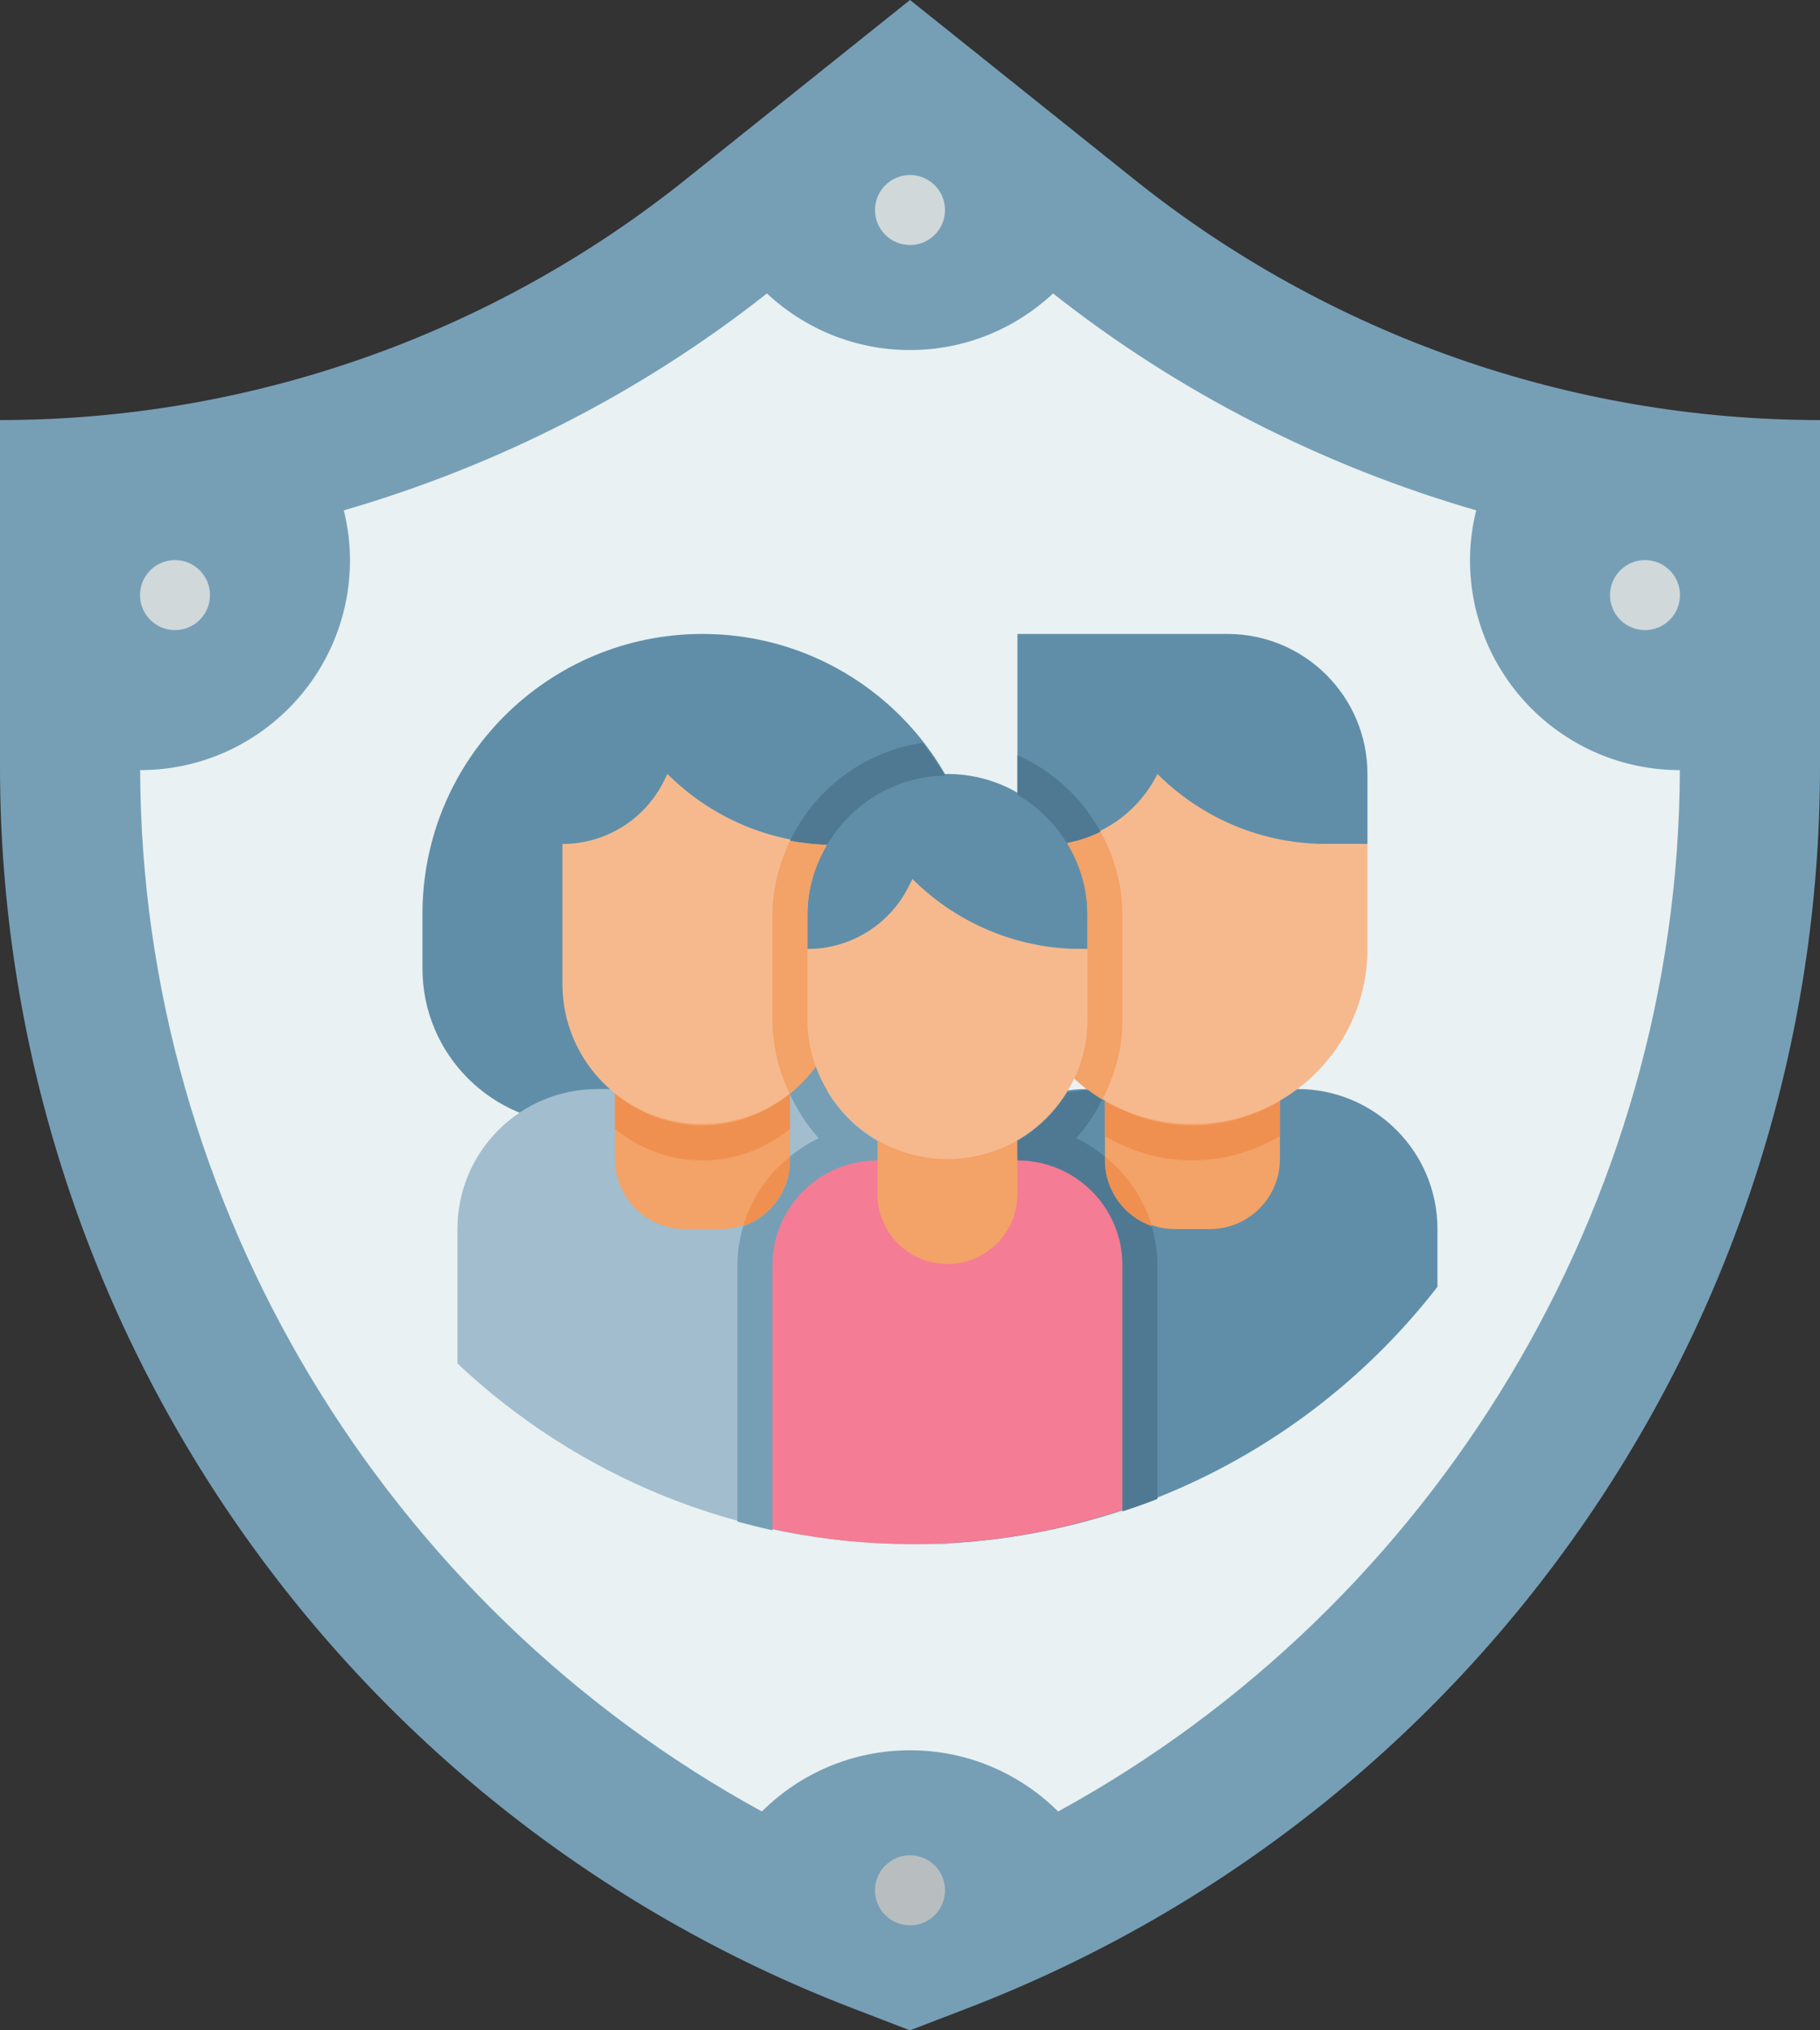 <?xml version="1.0" encoding="UTF-8"?><svg xmlns="http://www.w3.org/2000/svg" xmlns:xlink="http://www.w3.org/1999/xlink" height="58.0" preserveAspectRatio="xMidYMid meet" version="1.0" viewBox="6.0 3.0 52.0 58.0" width="52.0" zoomAndPan="magnify"><rect x="6.0" y="3.0" width="52.0" height="58.0" fill="#333333" stroke="none"/><g><g><g><g><path d="M33.641,60.369L32,61l-1.641-0.631C15.683,54.724,6,40.625,6,24.902V15h0 c7.121,0,14.029-2.423,19.59-6.872L32,3l6.41,5.128C43.971,12.577,50.879,15,58,15h0v9.902 C58,40.625,48.317,54.724,33.641,60.369z" fill="#769FB6"/></g><g><path d="M48,19c0-0.491,0.065-0.965,0.176-1.421c-4.369-1.267-8.49-3.354-12.088-6.196 C35.016,12.383,33.582,13,32,13c-1.582,0-3.016-0.617-4.088-1.617c-3.598,2.841-7.72,4.929-12.088,6.196 C15.935,18.035,16,18.509,16,19c0,3.312-2.684,5.998-5.996,6c0.037,12.432,7.018,23.873,17.764,29.748 C28.853,53.668,30.348,53,32,53s3.147,0.668,4.232,1.748C46.978,48.873,53.959,37.432,53.996,25C50.684,24.998,48,22.312,48,19z" fill="#E9F1F2"/></g><g><g><path d="M41.07,21.11h-6v6h10v-2C45.07,22.901,43.279,21.11,41.07,21.11z" fill="#608EA9"/></g><g><path d="M47.07,38.11v1.65c-3.28,4.23-8.31,7.03-14,7.33v-8.98c0-2.21,1.79-4,4-4h6 C45.28,34.11,47.07,35.9,47.07,38.11z" fill="#608EA9"/></g><g><path d="M40.57,38.11h-1c-1.105,0-2-0.895-2-2v-3h5v3C42.57,37.215,41.675,38.11,40.57,38.11z" fill="#F3A268"/></g><g><path d="M40.07,35.11L40.07,35.11c-2.761,0-5-2.239-5-5v-3h0.764c1.37,0,2.623-0.774,3.236-2v0l0,0 c1.281,1.281,3.017,2,4.828,2h1.172v3C45.07,32.871,42.831,35.11,40.07,35.11z" fill="#F6B98D"/></g></g><g><g><path d="M30.514,35.11h-8c-2.455,0-4.444-1.99-4.444-4.444V29.11c0-4.418,3.582-8,8-8h0c4.418,0,8,3.582,8,8 v2.444C34.07,33.518,32.478,35.11,30.514,35.11z" fill="#608EA9"/></g><g><path d="M33.07,38.11v9h-1c-5.03,0-9.6-1.96-13-5.16v-3.84c0-2.21,1.79-4,4-4h6 C31.28,34.11,33.07,35.9,33.07,38.11z" fill="#A2BDCD"/></g><g><path d="M26.57,38.11h-1c-1.105,0-2-0.895-2-2v-3h5v3C28.57,37.215,27.675,38.11,26.57,38.11z" fill="#F3A268"/></g><g><path d="M26.07,35.11L26.07,35.11c-2.209,0-4-1.791-4-4v-4h0c1.226,0,2.346-0.693,2.894-1.789l0.106-0.211l0,0 c1.281,1.281,3.017,2,4.828,2h0.172v4C30.07,33.319,28.279,35.11,26.07,35.11z" fill="#F6B98D"/></g></g><g><g><path d="M33.07,25.11L33.07,25.11c-2.209,0-4,1.791-4,4v1h8v-1C37.07,26.901,35.279,25.11,33.07,25.11z" fill="#608EA9"/></g><g><path d="M38.07,39.11v7.02c-1.89,0.64-3.9,0.98-6,0.98c-1.38,0-2.71-0.15-4-0.43v-7.57c0-1.66,1.34-3,3-3h4 C36.73,36.11,38.07,37.45,38.07,39.11z" fill="#F47C94"/></g><g><path d="M33.07,39.11L33.07,39.11c-1.105,0-2-0.895-2-2v-3h4v3C35.07,38.215,34.175,39.11,33.07,39.11z" fill="#F3A268"/></g><g><path d="M33.07,36.11L33.07,36.11c-2.209,0-4-1.791-4-4v-2h0c1.226,0,2.346-0.693,2.894-1.789l0.106-0.211l0,0 c1.281,1.281,3.017,2,4.828,2h0.172v2C37.07,34.319,35.279,36.11,33.07,36.11z" fill="#F6B98D"/></g></g><g><circle cx="53" cy="20" fill="#D0D8DA" r="1"/></g><g><circle cx="32" cy="57" fill="#B8BEBF" r="1"/></g><g><circle cx="11" cy="20" fill="#D0D8DA" r="1"/></g><g><circle cx="32" cy="9" fill="#D0D8DA" r="1"/></g></g><g><path d="M37.57,35.456c0.738,0.43,1.585,0.694,2.5,0.694s1.762-0.264,2.5-0.694v-1 c-0.738,0.43-1.585,0.694-2.5,0.694s-1.762-0.264-2.5-0.694V35.456z" fill="#EF9050"/></g><g><path d="M23.57,35.249c0.687,0.555,1.549,0.901,2.5,0.901s1.813-0.346,2.5-0.901v-1 c-0.687,0.555-1.549,0.901-2.5,0.901s-1.813-0.346-2.5-0.901V35.249z" fill="#EF9050"/></g><g><path d="M35.07,24.574v1.131c0.578,0.336,1.063,0.812,1.413,1.379c0.338-0.062,0.661-0.171,0.963-0.322 C36.915,25.797,36.085,25.019,35.07,24.574z" fill="#4F7992"/></g><g><path d="M38.07,29.15c0-0.867-0.233-1.677-0.624-2.387c-0.303,0.151-0.626,0.26-0.963,0.322 c0.37,0.601,0.587,1.306,0.587,2.066v1v2c0,0.597-0.138,1.159-0.374,1.665c0.129,0.118,0.261,0.231,0.402,0.335l0,0 c0.128,0.095,0.259,0.182,0.395,0.265c0.361-0.695,0.577-1.463,0.577-2.265V29.15z" fill="#F3A268"/></g><g><path d="M37.57,36.15v-0.111c-0.253-0.204-0.527-0.384-0.825-0.522c0.304-0.33,0.543-0.708,0.748-1.103 c-0.137-0.083-0.268-0.17-0.395-0.265H37.07c-0.2,0-0.391,0.03-0.582,0.059c-0.35,0.571-0.837,1.049-1.418,1.387v0.555 c1.66,0,3,1.34,3,3v7.02c-0.288,0.098-0.581,0.183-0.874,0.267c0.637-0.178,1.266-0.377,1.874-0.618V39.15 c0-0.389-0.058-0.765-0.162-1.121C38.13,37.754,37.57,37.021,37.57,36.15z" fill="#4F7992"/></g><g><g><path d="M32.996,25.157c-0.189-0.328-0.4-0.64-0.633-0.936c-1.682,0.241-3.083,1.323-3.791,2.798 c0.347,0.069,0.702,0.103,1.06,0.117C30.315,25.976,31.556,25.184,32.996,25.157z" fill="#4F7992"/></g><g><path d="M29.309,33.48c-0.15-0.416-0.239-0.861-0.239-1.331v-2v-1c0-0.738,0.213-1.421,0.562-2.013 c-0.358-0.014-0.713-0.049-1.06-0.117c-0.311,0.648-0.502,1.363-0.502,2.131v3c0,0.739,0.186,1.451,0.495,2.103 C28.845,34.028,29.099,33.773,29.309,33.48z" fill="#F3A268"/></g></g><g><path d="M29.309,33.48c-0.209,0.29-0.461,0.544-0.739,0.768v0.013c0.216,0.454,0.482,0.883,0.825,1.256 c-0.298,0.138-0.572,0.318-0.825,0.522v0.111c0,0.871-0.56,1.605-1.337,1.879c-0.104,0.356-0.163,0.732-0.163,1.121v7.317 c0.33,0.09,0.663,0.174,1,0.247V39.15c0-1.66,1.34-3,3-3v-0.555C30.258,35.122,29.631,34.375,29.309,33.48z" fill="#769FB6"/></g><g><path d="M28.57,36.15v-0.111c-0.629,0.507-1.105,1.195-1.337,1.99C28.01,37.754,28.57,37.021,28.57,36.15z" fill="#EF9050"/></g><g><path d="M37.57,36.039v0.111c0,0.871,0.56,1.604,1.338,1.879C38.675,37.234,38.199,36.546,37.57,36.039z" fill="#EF9050"/></g></g></g></svg>